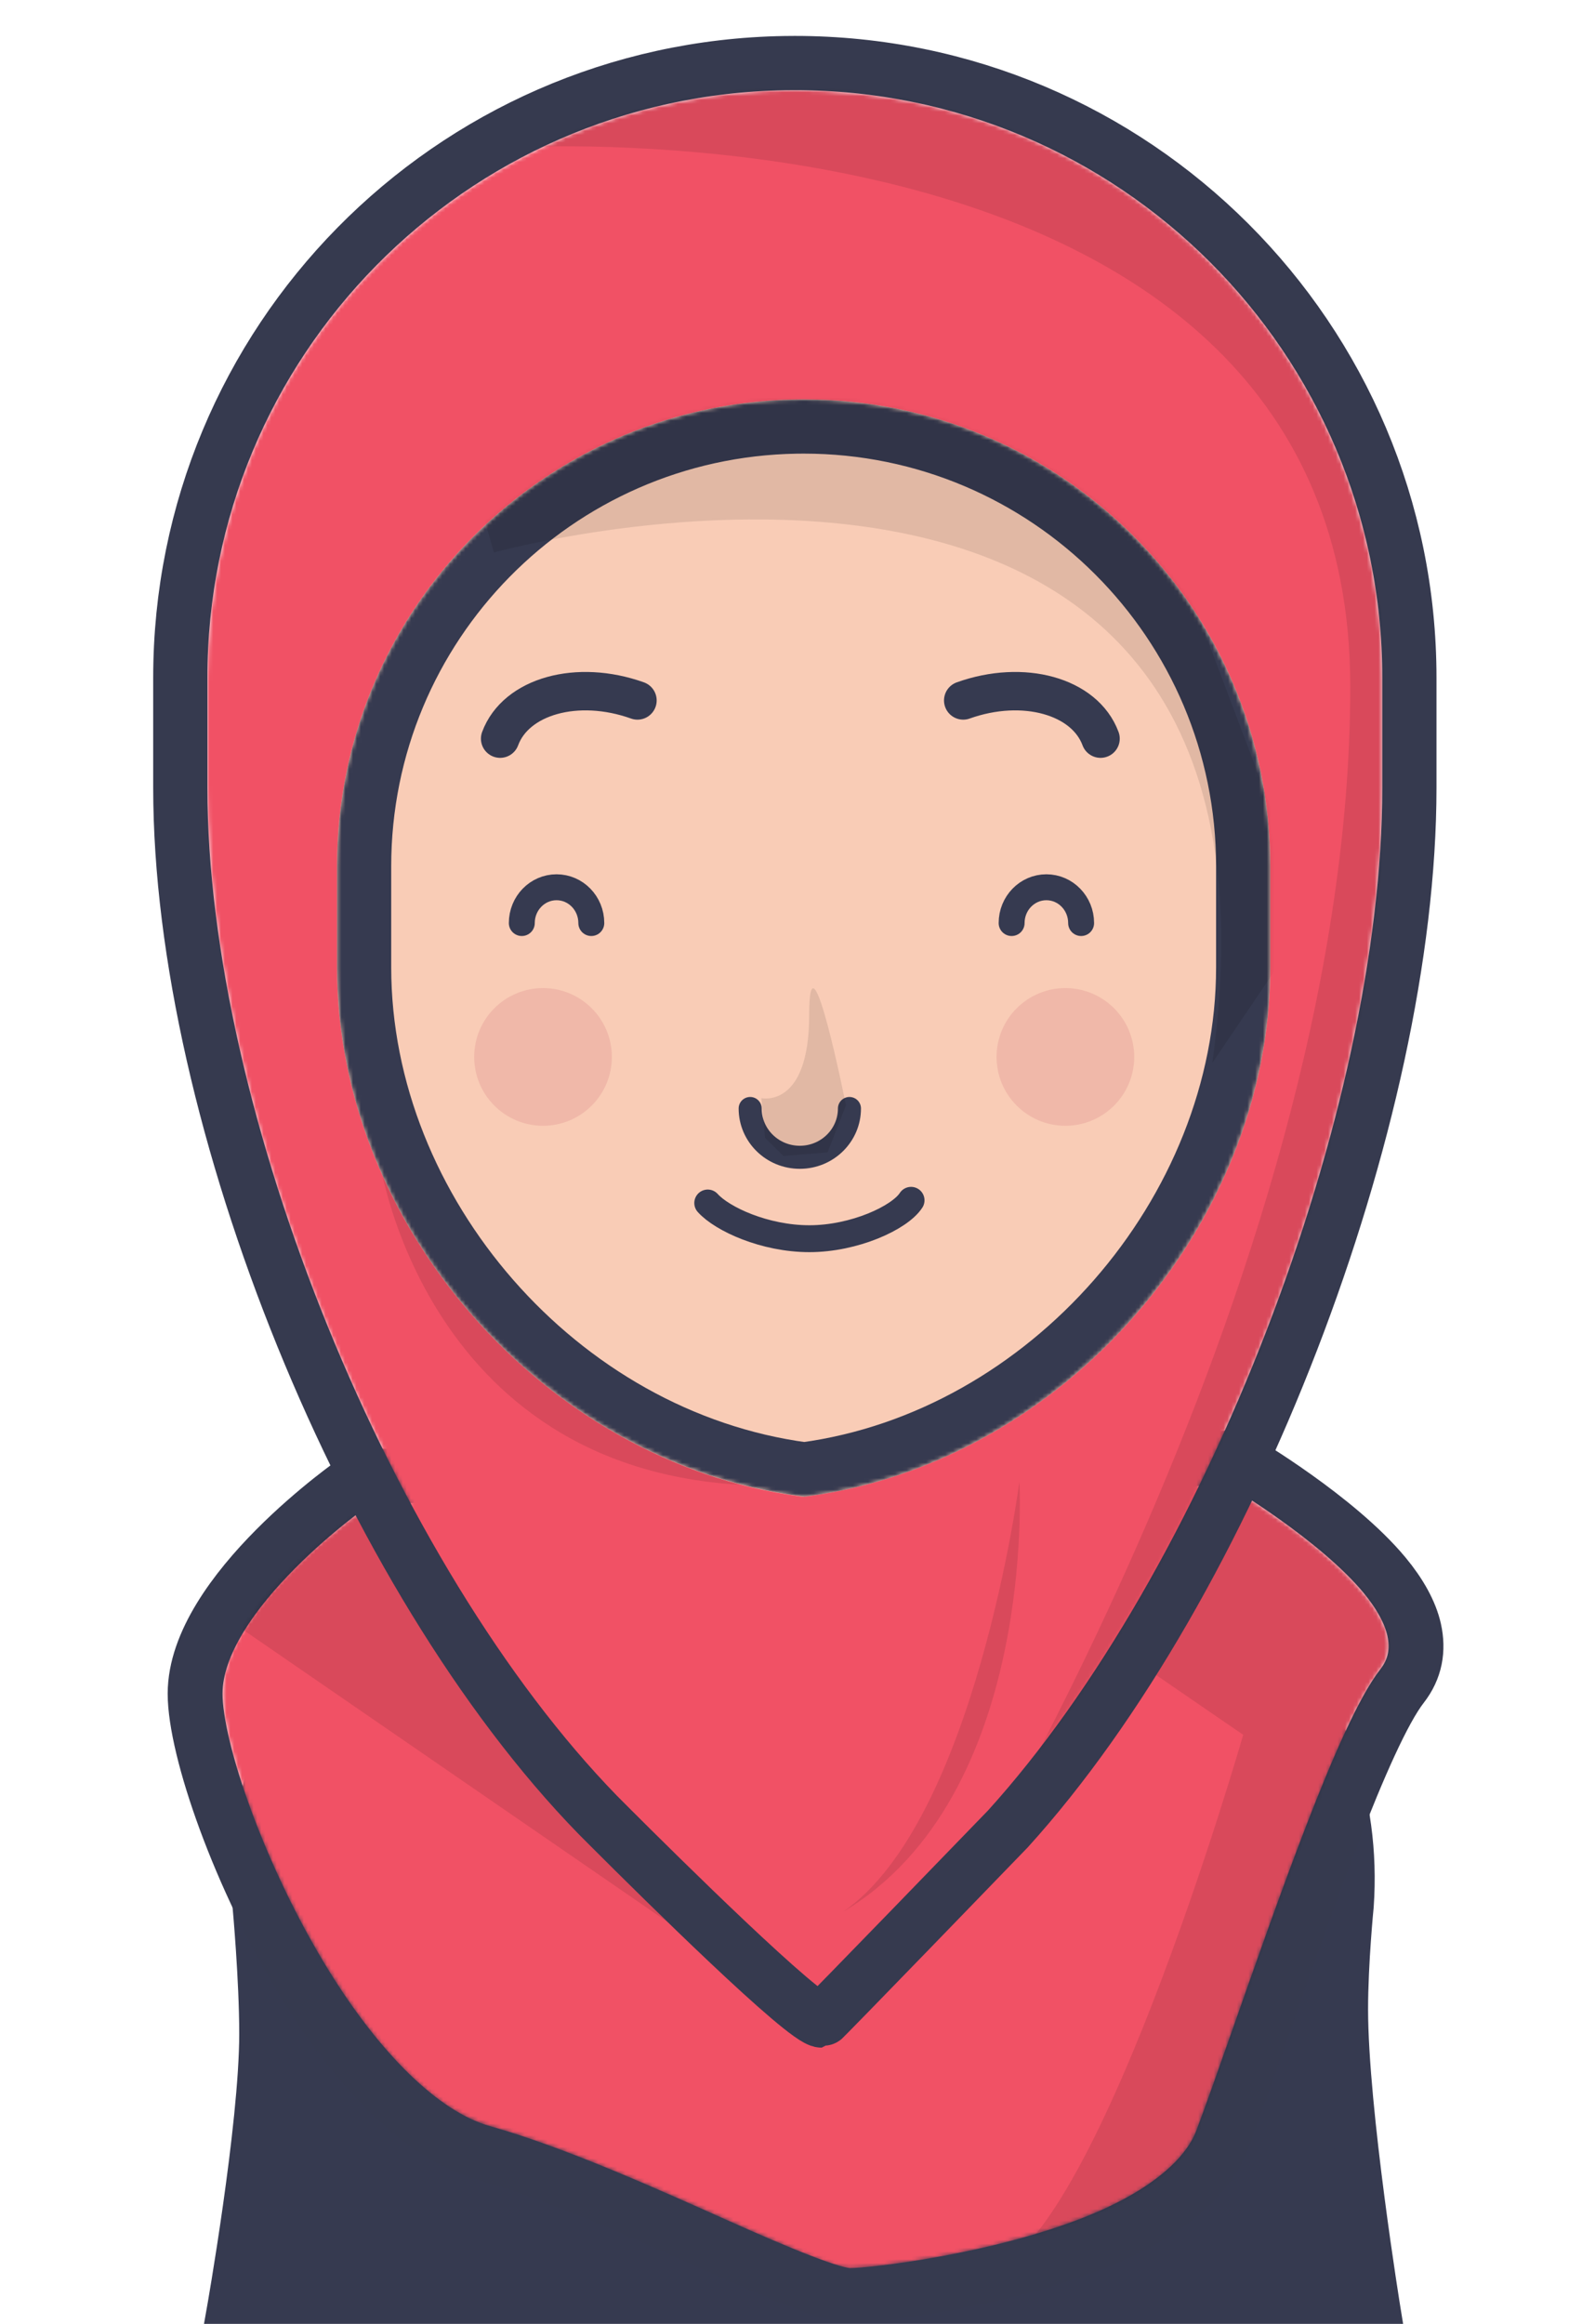 <svg xmlns="http://www.w3.org/2000/svg" xmlns:xlink="http://www.w3.org/1999/xlink" width="412" height="600" preserveAspectRatio="xMidYMax" viewBox="0 0 412 600">
 <defs>
  <path id="body_aische_positive_svg__a" d="M8.762 132.219c0-14.239-1.736-33.106-1.736-33.106C3.27 44.467 44.639.167 99.426.167h98.926c54.785 0 95.937 44.29 92.128 98.94 0 0-1.465 14.648-1.465 26.773 0 26.186 8.534 78.559 8.534 78.559H.228s8.534-48.147 8.534-72.22z"/>
  <path id="body_aische_positive_svg__c" d="M38.817 5.467S.494 30.628.494 54.49c0 23.862 34.096 101.78 68.992 111.63 34.897 9.851 84.2 36.7 93.036 36.7 8.836 0 79.451-8.828 89.543-35.603 10.092-26.776 34.45-102.28 47.513-119.06C312.642 31.377 260.233.728 260.233.728L38.817 5.467z"/>
  <path id="body_aische_positive_svg__e" d="M0 152.666C0 68.866 67.943.933 151.743.933c83.805 0 151.742 67.947 151.742 151.733v28.342c0 83.8-45.62 202.083-101.907 264.166 0 0-42.664 47.171-42.91 47.171-4.864 0-52.775-50.938-52.775-50.938C47.41 381.393 0 264.794 0 181.008v-28.342z"/>
  <path id="body_aische_positive_svg__g" d="M.33 120.541C.33 53.966 54.3-.004 120.867-.004c66.57 0 120.536 53.967 120.536 120.545v26.087c0 66.575-53.483 127.719-119.457 136.568l-1.079.145-1.078-.145C53.813 274.346.33 213.206.33 146.628v-26.087z"/>
 </defs>
 <g fill="none" fill-rule="evenodd" transform="translate(53.571 21.41)">
  <g transform="translate(5.13 371.476)">
   <mask id="body_aische_positive_svg__b" fill="#fff">
    <use xlink:href="#body_aische_positive_svg__a"/>
   </mask>
   <use fill="#F15165" stroke="#363A50" stroke-width="11.337" xlink:href="#body_aische_positive_svg__a"/>
   <path fill="#363A50" stroke="#363A50" stroke-width="11.337" d="M8.762 138.358c0-16.285-1.977-39.223-1.977-39.223C3.164 44.476 44.64.167 99.425.167h107.461c54.785 0 92.678 43.927 85.042 98.174 0 0-2.913 14.545-2.913 26.236 0 26.62 8.534 79.862 8.534 79.862H.228s8.534-44.054 8.534-66.08z" mask="url(#body_aische_positive_svg__b)"/>
  </g>
  <g transform="translate(3.42 361.395)">
   <mask id="body_aische_positive_svg__d" fill="#fff">
    <use xlink:href="#body_aische_positive_svg__c"/>
   </mask>
   <path stroke="#363A4F" stroke-width="14.171" d="M262.043-6.397c1.137.638 1.767 1.009 1.767 1.009s24.53 14.442 36.827 29.267c3.935 4.743 6.648 9.589 7.645 14.07 1.17 5.256.294 10.184-3.113 14.56-9.773 12.555-25.784 58.836-37.282 91.528-3.633 10.33-6.808 19.355-9.192 25.679-4.177 11.082-16.823 20.122-32.731 26.448-25.246 10.038-57.545 13.74-63.442 13.74-4.341 0-17.79-5.494-34.707-13.067-18.435-8.252-41.461-18.593-60.253-23.897-16.094-4.543-32.475-21.917-45.587-43.132C4.905 102.188-6.591 68.894-6.591 54.49c0-26.26 41.52-54.946 41.52-54.946s.593-.41 1.681-1.117h0z"/>
   <path fill="#F15165" stroke="#363A4F" stroke-linecap="round" stroke-width="14.171" d="M262.043-6.397c1.137.638 1.767 1.009 1.767 1.009s24.53 14.442 36.827 29.267c3.935 4.743 6.648 9.589 7.645 14.07 1.17 5.256.294 10.184-3.113 14.56-9.773 12.555-25.784 58.836-37.282 91.528-3.633 10.33-6.808 19.355-9.192 25.679-4.177 11.082-16.823 20.122-32.731 26.448-25.246 10.038-57.545 13.74-63.442 13.74-4.341 0-17.79-5.494-34.707-13.067-18.435-8.252-41.461-18.593-60.253-23.897-16.094-4.543-32.475-21.917-45.587-43.132C4.905 102.188-6.591 68.894-6.591 54.49c0-26.26 41.52-54.946 41.52-54.946s.593-.41 1.681-1.117h0z" mask="url(#body_aische_positive_svg__d)"/>
   <path fill="#000" fill-opacity=".1" d="M232.849 43.645l31.284 21.464s-39.902 139.05-68.403 139.05c-28.501 0 73.153-12.132 73.153-12.132l34.202-95.188 31.352-61.593-40.852-45.727-27.552-3.733-33.184 57.86z" mask="url(#body_aische_positive_svg__d)"/>
   <polygon fill="#000" fill-opacity=".1" points="145.378 134.029 61.774 40.638 34.222 3.309 2.871 35.972" mask="url(#body_aische_positive_svg__d)"/>
  </g>
  <g transform="translate(0 .933)">
   <mask id="body_aische_positive_svg__f" fill="#fff">
    <use xlink:href="#body_aische_positive_svg__e"/>
   </mask>
   <path stroke="#363A4F" stroke-width="14" d="M151.714-6.067c43.845-.008 83.54 17.763 112.273 46.494 28.73 28.727 46.498 68.412 46.498 112.24h0v28.341c0 85.292-46.432 205.68-103.715 268.862 0 0-10.567 10.929-21.796 22.514l-1.436 1.482-.72.742-1.438 1.483c-11.496 11.855-22.584 23.254-22.713 23.254-4.336 0-41.658-36.927-53.965-49.223l-1.582-1.582c-1.4-1.401-2.231-2.24-2.328-2.337C41.252 385.036-7 266.325-7 181.008h0v-28.342c0-43.357 17.386-82.654 45.565-111.302C66.8 12.66 105.872-5.352 149.15-6.046h0z"/>
   <path fill="#F15165" stroke="#363A4F" stroke-linecap="round" stroke-width="14.171" d="M151.714-6.152c43.868-.008 83.585 17.772 112.334 46.518 28.744 28.743 46.523 68.45 46.523 112.3h0v28.342c0 85.31-46.442 205.723-103.738 268.919 0 0-11.975 12.376-23.983 24.752l-1.44 1.484c-11.512 11.862-22.614 23.268-22.743 23.268-4.39 0-42.563-37.798-54.437-49.661l-1.157-1.157c-1.403-1.405-2.24-2.248-2.342-2.35C41.178 385.081-7.086 266.342-7.086 181.007h0v-28.342c0-43.38 17.396-82.699 45.59-111.362 28.25-28.72 67.343-46.741 110.644-47.436h0z" mask="url(#body_aische_positive_svg__f)"/>
   <path fill="#000" fill-opacity=".1" d="M74.801 15.89S295.211.024 295.211 154.938c0 154.914-110.205 327.559-110.205 327.559l105.455-154.914 33.252-184.777-33.252-101.72-80.753-45.728-105.455-7.466L74.8 15.889zM44.44 277.19s47.503 79.323 105.456 83.99C56.79 363.98 44.44 277.19 44.44 277.19z" mask="url(#body_aische_positive_svg__f)"/>
   <path fill="#000" fill-opacity=".1" d="M209.748 360.246S198.266 447.97 164.146 471.3c50.271-29.863 45.602-111.053 45.602-111.053z" mask="url(#body_aische_positive_svg__f)"/>
  </g>
  <g transform="translate(33.151 81.712)">
   <mask id="body_aische_positive_svg__h" fill="#fff">
    <use xlink:href="#body_aische_positive_svg__g"/>
   </mask>
   <use fill="#F9CCB6" xlink:href="#body_aische_positive_svg__g"/>
   <path fill="#F9CCB6" stroke="#363A50" stroke-width="14" d="M120.894 6.996c31.342.008 59.715 12.715 80.255 33.256 20.546 20.547 33.253 48.933 33.253 80.29h0v26.086c0 31.597-12.747 61.875-33.257 85.323-20.51 23.447-48.82 40.107-80.13 44.307-31.608-4.2-59.919-20.86-80.428-44.307-20.51-23.447-33.256-53.725-33.256-85.323h0v-26.087c0-31.014 12.434-59.124 32.589-79.616C60.102 20.404 88.027 7.52 118.959 7.012h0z" mask="url(#body_aische_positive_svg__h)"/>
   <path fill="#000" fill-opacity=".1" d="M40.862 39.52s212.206-58.68 185.561 131.8l25.693-37.915L201.682-.2 98.909-9.23 35.152 19.66l5.71 19.86z" mask="url(#body_aische_positive_svg__h)"/>
  </g>
  <ellipse cx="221.626" cy="251.481" fill="#DB8A8A" opacity=".3" rx="17.778" ry="17.777"/>
  <ellipse cx="86.695" cy="251.481" fill="#DB8A8A" opacity=".3" rx="17.778" ry="17.777"/>
  <path stroke="#363A50" stroke-linecap="round" stroke-width="9.92" d="M230.707 169.301c-4.075-10.991-19.957-15.407-35.474-9.862M75.616 169.301c4.075-10.991 19.957-15.407 35.475-9.862"/>
  <path stroke="#363A50" stroke-linecap="round" stroke-width="5.952" d="M140.202 264.793c0 6.959 5.74 12.6 12.823 12.6h0c7.082 0 12.823-5.641 12.823-12.6"/>
  <path stroke="#363A50" stroke-linecap="round" stroke-width="6.696" d="M207.738 216.912c0-5.103 4.019-9.24 8.976-9.24h0c4.958 0 8.976 4.137 8.976 9.24M81.214 216.912c0-5.103 4.02-9.24 8.977-9.24 4.957 0 8.976 4.137 8.976 9.24"/>
  <path stroke="#363A50" stroke-linecap="round" stroke-width="6.944" d="M129.244 289.195c3.73 4.148 14.726 9.217 26.26 9.217 11.587 0 23.328-5.385 26.26-9.912"/>
  <path fill="#000" fill-opacity=".1" d="M143.097 262.12s12.35 2.8 12.35-21.464 9.5 23.33 9.5 23.33l-4.75 12.132-11.4.933-4.75-4.666-.95-10.265z"/>
 </g>
</svg>
